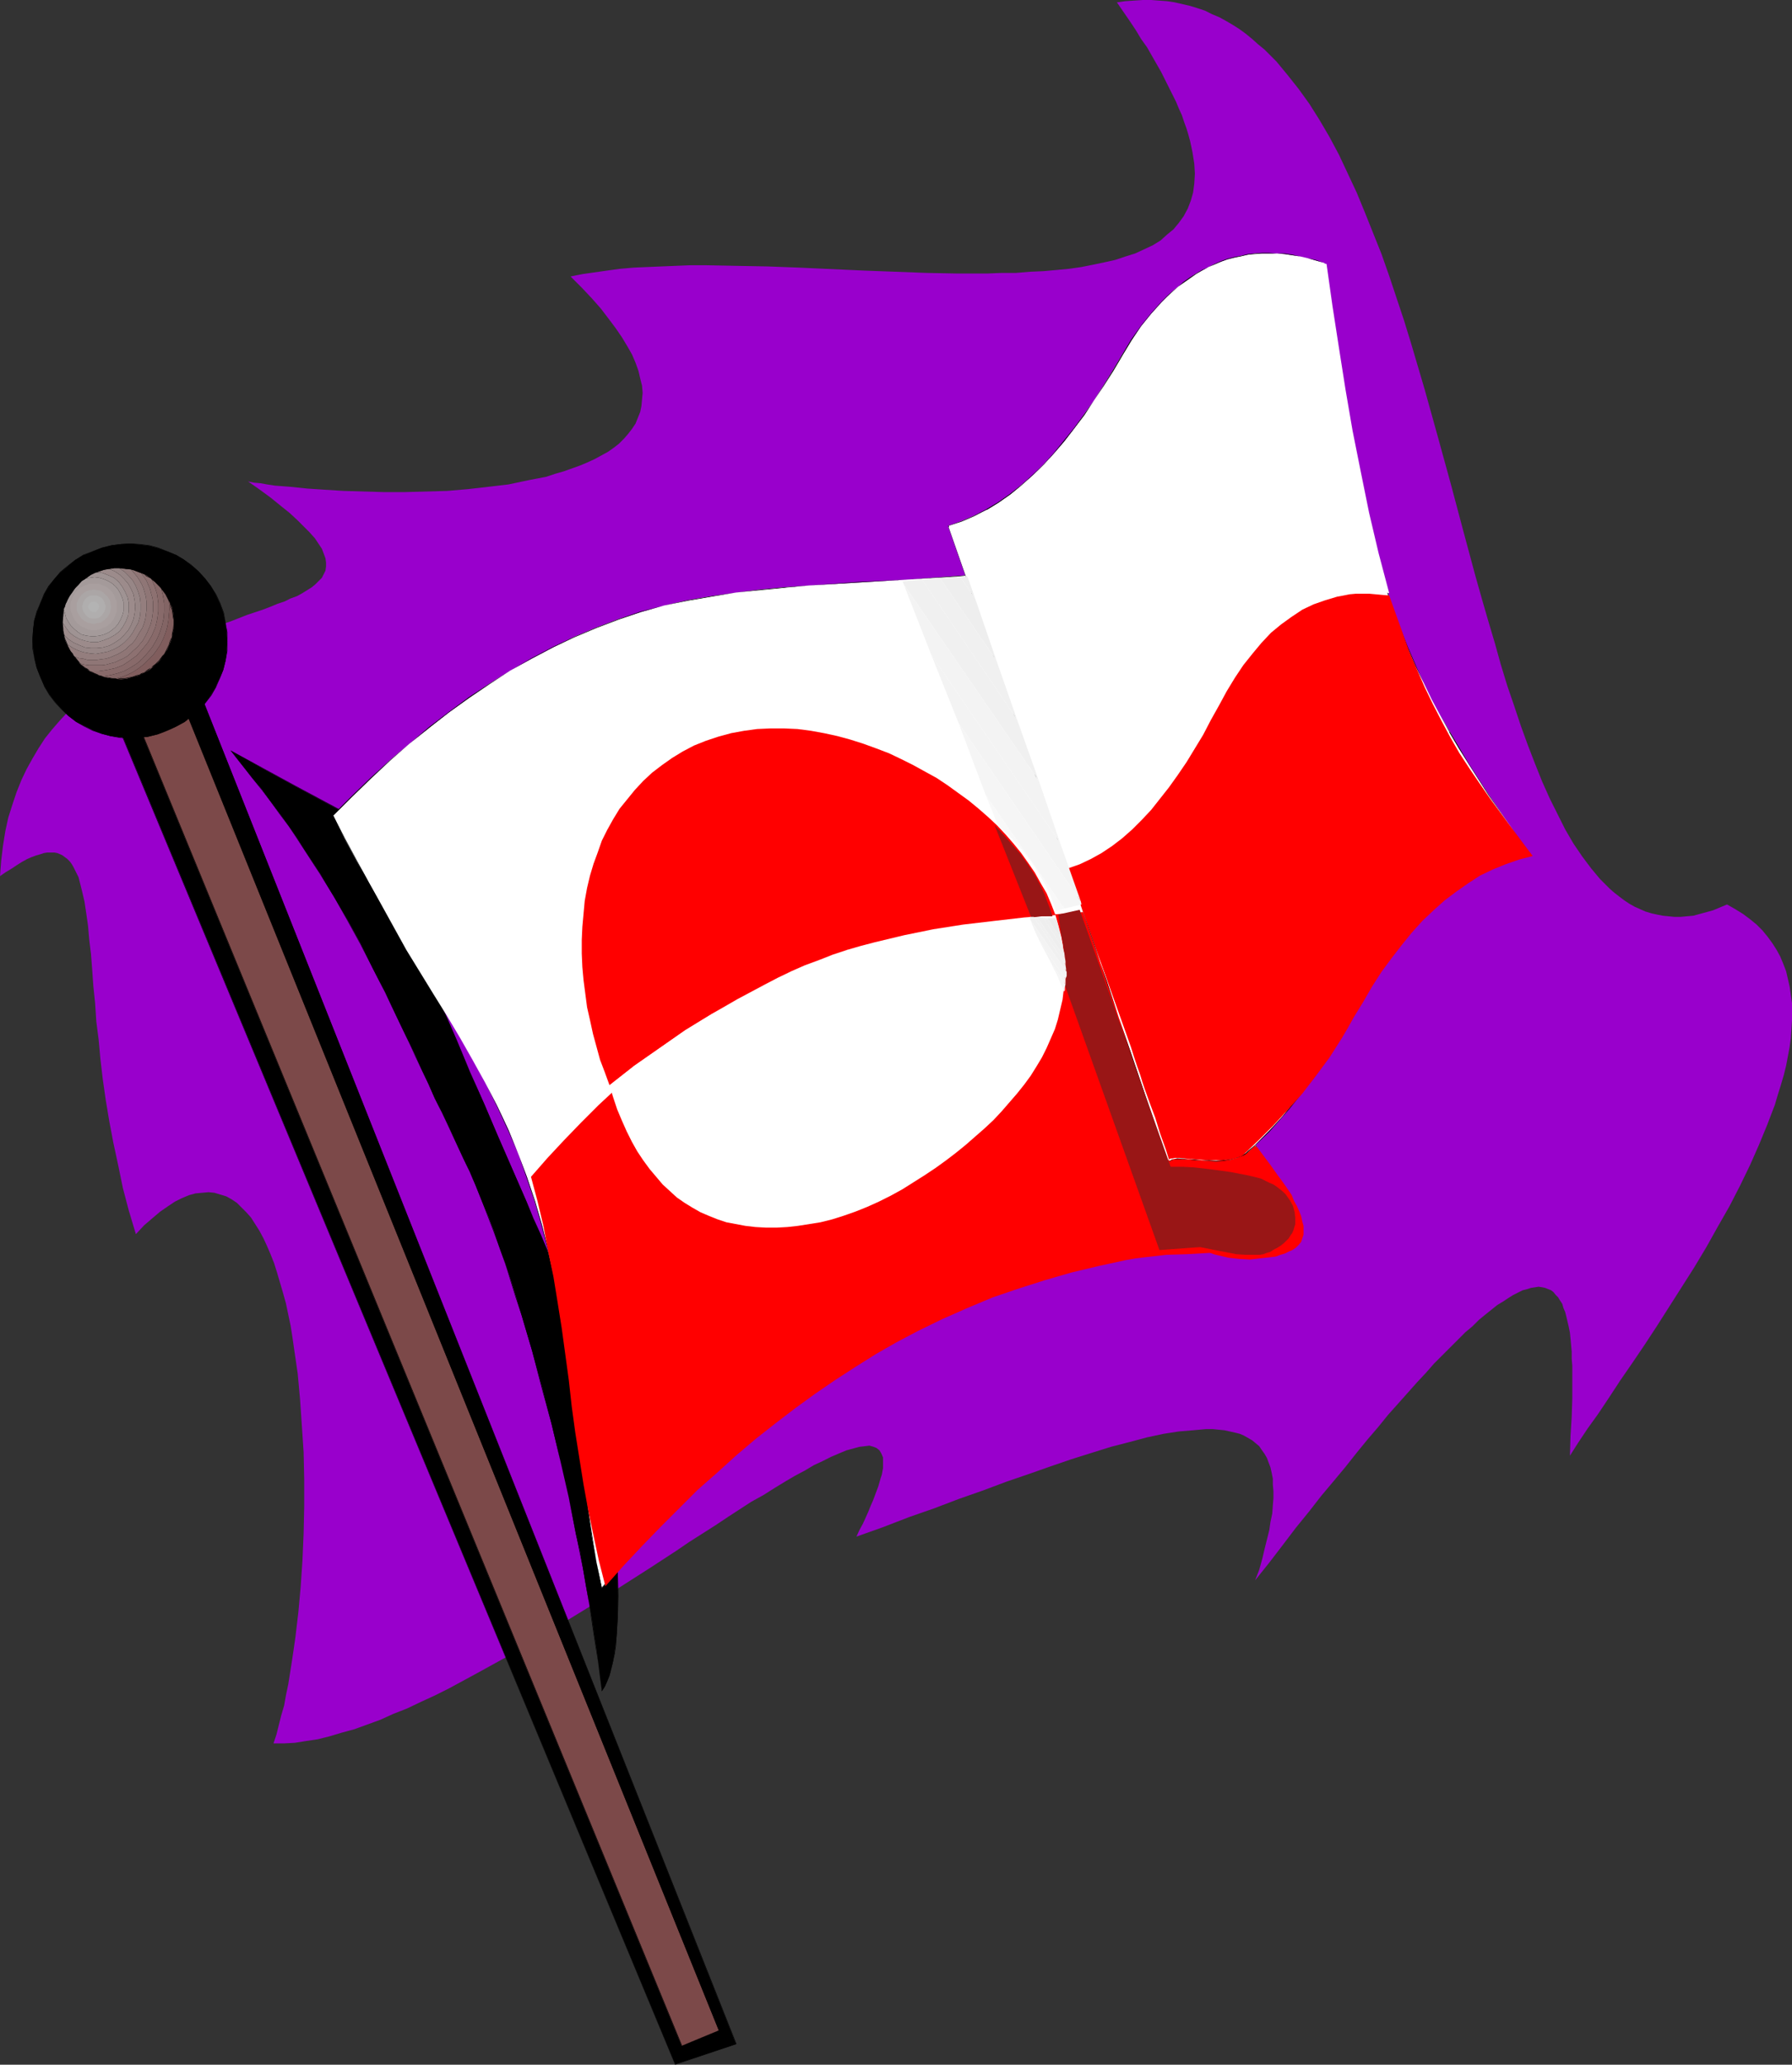<?xml version="1.0" encoding="UTF-8" standalone="no"?>
<svg
   version="1.0"
   width="129.724mm"
   height="149.423mm"
   id="svg62"
   sodipodi:docname="Greenland 3.wmf"
   xmlns:inkscape="http://www.inkscape.org/namespaces/inkscape"
   xmlns:sodipodi="http://sodipodi.sourceforge.net/DTD/sodipodi-0.dtd"
   xmlns="http://www.w3.org/2000/svg"
   xmlns:svg="http://www.w3.org/2000/svg">
  <rect width="100%" height="100%" fill="#333333" stroke="none"/>
  <sodipodi:namedview
     id="namedview62"
     pagecolor="#ffffff"
     bordercolor="#000000"
     borderopacity="0.25"
     inkscape:showpageshadow="2"
     inkscape:pageopacity="0.0"
     inkscape:pagecheckerboard="0"
     inkscape:deskcolor="#d1d1d1"
     inkscape:document-units="mm" />
  <defs
     id="defs1">
    <pattern
       id="WMFhbasepattern"
       patternUnits="userSpaceOnUse"
       width="6"
       height="6"
       x="0"
       y="0" />
  </defs>
  <path
     style="fill:#9900cc;fill-opacity:1;fill-rule:evenodd;stroke:none"
     d="m 0,239.635 0.323,-4.201 0.485,-4.04 0.646,-4.04 0.808,-3.717 1.131,-3.555 1.131,-3.393 1.293,-3.232 1.454,-3.07 1.616,-2.909 1.616,-2.747 1.778,-2.747 1.939,-2.424 2.101,-2.424 2.101,-2.262 2.101,-2.101 2.262,-2.101 2.424,-1.939 2.262,-1.777 2.424,-1.777 2.586,-1.454 2.586,-1.616 2.586,-1.454 5.01,-2.585 5.171,-2.424 5.171,-2.101 5.171,-1.939 4.848,-1.616 4.525,-1.777 4.363,-1.454 2.101,-0.808 1.939,-0.808 1.939,-0.646 1.616,-0.808 1.778,-0.646 1.454,-0.808 1.293,-0.808 1.293,-0.808 0.97,-0.808 0.97,-0.97 0.808,-0.808 0.485,-0.97 0.485,-0.97 0.162,-1.131 v -1.131 l -0.162,-1.131 -0.485,-1.293 -0.485,-1.293 -0.97,-1.454 -0.97,-1.454 -1.454,-1.616 -1.616,-1.616 -1.778,-1.777 -2.101,-1.939 -2.424,-1.939 -2.586,-2.101 -3.07,-2.262 -3.232,-2.262 1.616,0.323 1.778,0.162 1.778,0.323 2.101,0.323 2.101,0.162 2.101,0.162 4.686,0.485 4.848,0.323 5.171,0.323 5.494,0.162 5.494,0.162 h 5.656 l 5.818,-0.162 5.818,-0.162 5.656,-0.485 5.656,-0.646 5.494,-0.646 5.333,-1.131 5.01,-0.97 2.424,-0.808 2.262,-0.646 2.262,-0.808 2.262,-0.808 1.939,-0.808 2.101,-0.97 1.778,-0.97 1.778,-0.97 1.616,-1.131 1.454,-1.131 1.293,-1.293 1.131,-1.293 1.131,-1.454 0.97,-1.454 0.646,-1.616 0.646,-1.616 0.323,-1.616 0.162,-1.777 0.162,-1.777 -0.162,-1.939 -0.485,-1.939 -0.485,-2.101 -0.808,-2.262 -0.97,-2.262 -1.293,-2.262 -1.454,-2.424 -1.778,-2.585 -1.939,-2.585 -2.101,-2.747 -2.424,-2.747 -2.747,-2.909 -3.07,-3.07 3.232,-0.646 3.394,-0.485 3.394,-0.485 3.555,-0.485 3.717,-0.323 3.717,-0.162 3.878,-0.162 3.878,-0.162 4.04,-0.162 h 4.202 l 8.242,0.162 8.565,0.162 8.726,0.323 17.614,0.808 8.726,0.323 8.565,0.323 8.403,0.162 h 8.08 l 4.04,-0.162 h 3.878 l 3.878,-0.323 3.717,-0.162 3.555,-0.323 3.394,-0.323 3.394,-0.485 3.232,-0.646 3.07,-0.646 2.909,-0.646 2.909,-0.97 2.586,-0.808 2.424,-1.131 2.424,-1.131 2.101,-1.293 1.778,-1.616 1.778,-1.454 1.454,-1.777 1.293,-1.777 1.131,-2.101 0.808,-2.101 0.646,-2.262 0.323,-2.424 0.162,-2.747 -0.162,-2.747 -0.485,-3.07 -0.646,-3.07 -0.485,-1.777 -0.485,-1.616 -0.646,-1.777 -0.646,-1.939 -0.808,-1.777 -0.808,-1.939 -0.97,-1.939 -0.97,-1.939 -2.101,-4.201 -1.293,-2.262 -1.293,-2.262 -1.293,-2.262 -1.616,-2.262 -1.454,-2.424 -1.616,-2.424 -1.778,-2.585 -1.778,-2.585 2.262,-0.323 2.424,-0.162 L 312.696,0 h 2.262 l 2.101,0.162 2.262,0.162 2.101,0.323 2.101,0.485 2.101,0.485 2.101,0.646 1.939,0.646 1.939,0.97 1.939,0.808 1.778,0.97 1.939,1.131 1.778,1.131 1.778,1.293 1.778,1.454 1.616,1.454 1.778,1.454 3.232,3.232 3.07,3.717 3.07,3.878 2.909,4.04 2.747,4.363 2.747,4.686 2.586,4.848 2.424,5.171 2.424,5.171 2.262,5.494 2.262,5.656 2.262,5.656 2.101,5.979 4.04,12.119 1.939,6.302 3.717,12.604 3.555,12.765 3.555,12.927 3.394,12.765 3.394,12.604 1.778,6.302 1.778,6.14 1.778,5.979 1.616,5.817 1.778,5.817 1.939,5.656 1.778,5.332 1.939,5.332 1.939,5.009 1.939,4.848 2.101,4.686 2.101,4.201 2.101,4.201 2.262,3.878 2.424,3.555 2.424,3.232 2.424,2.909 1.293,1.293 1.293,1.293 1.293,1.131 1.454,1.131 1.293,0.97 1.454,0.97 1.454,0.808 1.454,0.646 1.454,0.646 1.616,0.485 1.454,0.323 1.616,0.323 1.616,0.162 1.616,0.162 h 1.616 l 1.778,-0.162 1.778,-0.162 1.778,-0.485 1.778,-0.485 1.778,-0.485 1.939,-0.808 1.939,-0.808 2.262,1.293 2.101,1.293 1.939,1.454 1.778,1.454 1.616,1.616 1.454,1.777 1.293,1.777 1.131,1.777 0.97,1.777 0.808,1.939 0.808,2.101 0.485,2.101 0.485,2.101 0.323,2.262 0.323,2.262 v 2.262 2.424 l -0.162,2.424 -0.162,2.424 -0.323,2.424 -0.485,2.585 -0.485,2.585 -0.646,2.585 -0.808,2.747 -0.808,2.585 -0.808,2.747 -2.101,5.494 -2.262,5.494 -2.424,5.494 -2.747,5.656 -2.909,5.656 -3.232,5.656 -3.07,5.494 -3.394,5.656 -3.394,5.332 -3.394,5.332 -3.394,5.332 -3.394,5.171 -3.394,5.009 -3.232,4.686 -3.07,4.686 -2.909,4.363 -2.909,4.04 -1.293,1.939 -1.293,1.939 -1.131,1.777 -1.131,1.777 0.162,-5.494 0.323,-5.171 0.162,-5.009 v -4.524 -2.262 -2.101 l -0.162,-1.939 v -1.939 l -0.162,-1.777 -0.162,-1.777 -0.162,-1.616 -0.323,-1.616 -0.646,-2.747 -0.323,-1.293 -0.485,-1.131 -0.323,-1.131 -0.646,-0.97 -0.485,-0.808 -0.646,-0.646 -0.646,-0.808 -0.646,-0.485 -0.808,-0.323 -0.808,-0.323 -0.808,-0.162 -0.97,-0.162 -0.97,0.162 -1.131,0.162 -0.97,0.323 -1.293,0.323 -1.293,0.646 -1.293,0.646 -1.293,0.808 -1.454,0.97 -1.616,0.97 -1.616,1.293 -1.616,1.293 -1.778,1.454 -1.778,1.777 -1.939,1.616 -1.939,1.939 -2.101,2.101 -2.262,2.262 -2.262,2.262 -2.262,2.585 -2.424,2.585 -2.586,2.909 -2.586,2.909 -2.747,3.07 -2.747,3.393 -2.909,3.393 -2.909,3.555 -3.07,3.878 -3.232,3.878 -3.394,4.04 -3.394,4.363 -3.555,4.363 -3.555,4.686 -3.717,4.848 -3.878,4.848 1.131,-2.909 0.808,-2.909 0.646,-2.747 0.646,-2.585 0.646,-2.585 0.323,-2.262 0.485,-2.262 0.162,-2.262 0.162,-1.939 v -1.939 l -0.162,-1.777 v -1.616 l -0.323,-1.616 -0.323,-1.454 -0.485,-1.293 -0.485,-1.293 -0.646,-1.131 -0.808,-1.131 -0.646,-0.97 -0.97,-0.808 -0.97,-0.808 -1.131,-0.646 -1.131,-0.646 -1.131,-0.485 -1.293,-0.323 -1.454,-0.323 -1.454,-0.323 -1.616,-0.162 -1.616,-0.162 h -1.778 l -1.778,0.162 -1.778,0.162 -1.939,0.162 -1.939,0.162 -2.101,0.323 -2.101,0.323 -2.262,0.485 -2.262,0.485 -4.848,1.293 -5.01,1.293 -5.171,1.616 -5.656,1.777 -5.656,1.939 -5.979,2.101 -6.141,2.101 -6.464,2.424 -6.464,2.262 -6.787,2.585 -6.949,2.424 -7.11,2.747 -7.272,2.585 0.808,-1.777 0.97,-1.777 0.808,-1.777 0.646,-1.454 0.646,-1.616 0.646,-1.454 0.485,-1.293 0.485,-1.293 0.485,-1.293 0.323,-1.131 0.323,-1.131 0.323,-0.97 0.323,-1.777 v -1.616 -1.293 l -0.485,-1.131 -0.485,-0.808 -0.808,-0.646 -0.808,-0.323 -1.131,-0.323 -1.293,0.162 -1.454,0.162 -1.778,0.485 -1.778,0.485 -1.939,0.808 -2.262,0.97 -2.262,1.131 -2.424,1.131 -2.424,1.454 -2.747,1.454 -2.747,1.616 -2.909,1.777 -3.07,1.939 -3.232,1.777 -3.232,2.101 -3.232,2.101 -3.394,2.262 -3.555,2.262 -1.778,1.131 -1.778,1.131 -3.555,2.424 -7.434,4.848 -7.595,4.848 -7.757,5.009 -7.918,4.848 -7.918,4.848 -7.918,4.686 -7.918,4.363 -3.878,2.101 -3.878,2.101 -3.878,1.939 -3.878,1.777 -3.717,1.777 -3.717,1.454 -3.555,1.616 -3.555,1.293 -3.555,1.293 -3.555,0.97 -3.232,0.97 -3.232,0.808 -3.232,0.485 -3.07,0.485 -2.909,0.162 h -2.909 l 0.808,-2.424 0.646,-2.585 0.646,-2.585 0.808,-2.747 0.485,-2.747 0.646,-3.07 0.485,-3.07 0.485,-3.07 0.485,-3.232 0.485,-3.393 0.808,-6.787 0.646,-7.11 0.485,-7.11 0.323,-7.433 0.162,-7.433 v -7.433 l -0.162,-7.433 -0.485,-7.271 -0.485,-7.11 -0.646,-7.11 -0.97,-6.625 -0.485,-3.393 -0.485,-3.07 -0.646,-3.07 -0.646,-3.07 -0.808,-2.909 -0.808,-2.747 -0.808,-2.747 -0.808,-2.585 -0.97,-2.424 -0.97,-2.262 -0.97,-2.101 -1.131,-2.101 -1.131,-1.777 -1.131,-1.777 -1.293,-1.454 -1.293,-1.293 -1.293,-1.293 -1.454,-0.97 -1.454,-0.808 -1.616,-0.485 -1.616,-0.485 -1.616,-0.162 -1.778,0.162 -1.778,0.162 -1.778,0.485 -1.939,0.808 -1.939,0.97 -1.939,1.293 -2.101,1.454 -2.101,1.777 -2.262,1.939 -2.262,2.424 -1.939,-6.464 -1.616,-6.14 -1.293,-6.302 -1.293,-5.979 -1.131,-5.979 -0.97,-5.817 -0.808,-5.656 -0.646,-5.494 -0.485,-5.332 -0.646,-5.009 -0.323,-5.009 -0.485,-4.686 -0.323,-4.524 -0.323,-4.201 -0.485,-4.04 -0.323,-3.717 -0.485,-3.393 -0.485,-3.232 -0.646,-2.747 -0.646,-2.585 -0.323,-1.293 -0.485,-0.97 -0.485,-0.97 -0.485,-0.97 -0.485,-0.808 -0.485,-0.646 -0.646,-0.646 -0.646,-0.485 -0.646,-0.485 -0.646,-0.323 -0.808,-0.323 -0.808,-0.162 h -1.939 l -0.97,0.162 -0.97,0.323 -1.131,0.323 -1.293,0.485 -1.131,0.485 -1.454,0.808 -1.293,0.808 -1.454,0.97 -1.616,0.97 z"
     id="path1" />
  <path
     style="fill:#000000;fill-opacity:1;fill-rule:evenodd;stroke:none"
     d="m 63.186,205.378 8.726,4.848 8.888,4.848 17.614,9.534 2.586,5.656 2.586,5.494 2.262,5.494 2.424,5.171 2.262,5.009 2.101,5.009 2.101,4.848 2.101,4.848 2.101,4.686 1.939,4.524 4.04,9.049 3.717,8.887 3.878,8.726 3.717,8.726 3.878,8.887 3.878,8.887 1.939,4.686 2.101,4.686 1.939,4.686 2.262,5.009 2.101,4.848 2.262,5.171 2.424,5.171 2.424,5.332 2.424,5.494 2.586,5.817 v 1.939 2.101 l 0.162,2.262 0.162,2.424 v 2.585 l 0.323,2.747 0.162,2.747 0.162,2.909 0.323,5.979 0.485,6.302 0.646,12.765 0.162,6.14 v 6.14 2.909 2.747 l -0.162,2.747 -0.162,2.585 -0.323,2.585 -0.323,2.262 -0.323,2.101 -0.485,2.101 -0.485,1.777 -0.646,1.616 -0.646,1.454 -0.808,1.131 -0.485,-3.555 -0.485,-3.878 -0.485,-4.04 -0.646,-4.04 -0.646,-4.363 -0.808,-4.363 -0.808,-4.524 -0.808,-4.686 -0.808,-4.686 -1.131,-4.686 -1.939,-10.018 -2.262,-9.857 -2.424,-10.18 -2.586,-10.018 -2.747,-10.018 -2.909,-9.857 -1.454,-4.848 -1.454,-4.686 -1.616,-4.686 -1.616,-4.524 -1.454,-4.363 -1.616,-4.201 -1.778,-4.201 -1.616,-4.04 -1.616,-3.717 -1.778,-3.717 -1.939,-4.201 -1.939,-4.201 -1.939,-4.04 -1.939,-3.878 -1.778,-4.04 -1.778,-3.717 -1.616,-3.717 -1.778,-3.555 -3.394,-7.11 -3.232,-6.787 -3.394,-6.625 -3.232,-6.625 -3.555,-6.464 -3.717,-6.302 -3.878,-6.464 -4.04,-6.302 -2.262,-3.393 -2.262,-3.232 -2.424,-3.393 -2.424,-3.232 -2.586,-3.555 -2.747,-3.393 -2.747,-3.393 z"
     id="path2" />
  <path
     style="fill:#000000;fill-opacity:1;fill-rule:evenodd;stroke:none"
     d="m 63.186,205.378 v 0.162 l 8.726,4.686 8.888,4.848 17.614,9.534 v 0 l 2.586,5.656 2.424,5.494 2.424,5.494 2.262,5.171 2.262,5.009 2.262,5.009 4.202,9.695 1.939,4.686 2.101,4.524 3.878,9.049 3.878,8.887 3.717,8.726 3.717,8.726 3.878,8.887 3.878,8.887 2.101,4.686 1.939,4.686 4.202,9.695 4.525,10.018 2.262,5.171 2.424,5.332 2.424,5.494 2.586,5.817 v 1.939 l 0.162,2.101 v 2.262 l 0.162,2.424 0.162,2.585 0.162,2.747 0.323,5.656 0.485,5.979 0.323,6.302 0.808,12.765 0.162,6.14 v 6.14 l -0.162,5.656 v 2.747 l -0.323,2.585 -0.162,2.585 -0.323,2.262 -0.485,2.101 -0.323,2.101 -0.646,1.777 -0.646,1.616 -0.646,1.454 v -0.162 l -0.808,1.293 h 0.162 l -0.485,-3.555 -0.485,-3.878 -0.485,-4.04 -0.646,-4.04 -0.646,-4.363 -0.808,-4.363 -0.646,-4.524 -0.808,-4.686 -0.97,-4.686 -3.07,-14.704 -2.262,-9.857 -2.262,-10.18 -2.747,-10.018 -2.586,-10.018 -2.909,-9.857 -1.616,-4.848 -1.454,-4.686 -1.616,-4.686 -1.454,-4.524 -1.616,-4.363 -1.616,-4.201 -1.616,-4.201 -1.616,-4.04 -1.778,-3.717 -1.616,-3.717 -5.979,-12.442 -1.778,-3.878 -1.778,-4.04 -1.778,-3.717 -1.778,-3.717 -1.778,-3.555 -3.232,-7.11 -3.394,-6.787 -3.232,-6.625 -3.394,-6.625 -3.555,-6.464 -3.555,-6.302 v -0.162 l -4.04,-6.302 -4.04,-6.464 -2.262,-3.232 -2.262,-3.232 -2.424,-3.393 -2.424,-3.393 -2.586,-3.393 -2.586,-3.393 -2.747,-3.555 -3.07,-3.555 -0.162,-0.162 3.07,3.878 2.747,3.555 2.747,3.393 2.586,3.393 2.424,3.393 2.424,3.232 2.262,3.393 2.101,3.232 4.202,6.464 3.878,6.302 v 0 l 3.555,6.302 3.555,6.464 3.394,6.625 3.394,6.625 3.232,6.787 3.394,7.11 1.616,3.555 1.778,3.717 1.778,3.717 1.778,4.04 1.939,3.878 5.818,12.442 1.778,3.717 1.616,3.717 1.616,4.04 1.616,4.201 1.616,4.201 1.616,4.363 1.616,4.524 1.454,4.686 1.454,4.686 1.616,4.848 2.909,9.857 2.586,10.018 2.747,10.018 2.424,10.18 2.262,9.857 2.909,14.704 0.97,4.686 0.808,4.686 0.808,4.524 0.646,4.363 0.646,4.363 0.646,4.04 0.646,4.04 0.485,3.878 0.485,3.717 0.808,-1.293 v 0 l 0.646,-1.454 0.646,-1.616 0.485,-1.777 0.485,-2.101 0.485,-2.101 0.323,-2.262 0.162,-2.585 0.162,-2.585 0.162,-2.747 0.162,-5.656 -0.162,-6.14 -0.162,-6.14 -0.646,-12.765 -0.485,-6.302 -0.323,-5.979 -0.323,-5.656 -0.162,-2.747 -0.162,-2.585 -0.162,-2.424 -0.162,-2.262 v -2.101 -1.939 l -2.586,-5.817 -2.424,-5.494 -2.424,-5.332 -2.262,-5.171 -4.525,-10.018 -4.202,-9.695 -2.101,-4.686 -1.939,-4.686 -3.878,-8.887 -3.878,-8.887 -3.717,-8.726 -3.878,-8.726 -3.717,-8.887 -3.878,-9.049 -2.101,-4.524 -1.939,-4.686 -4.363,-9.695 -2.101,-5.009 -2.262,-5.009 -2.262,-5.171 -2.424,-5.494 -2.424,-5.494 -2.586,-5.817 -17.776,-9.534 -8.888,-4.848 -8.888,-4.848 z"
     id="path3" />
  <path
     style="fill:#000000;fill-opacity:1;fill-rule:evenodd;stroke:none"
     d="m 29.088,190.674 22.462,-9.21 149.803,377.631 -16.645,5.494 z"
     id="path4" />
  <path
     style="fill:#000000;fill-opacity:1;fill-rule:evenodd;stroke:none"
     d="m 29.088,190.674 v 0 l 22.462,-9.21 h -0.162 L 201.353,559.094 v -0.162 l -16.645,5.656 v 0 L 29.088,190.674 h -0.162 L 184.709,564.749 201.515,559.094 51.55,181.463 l -22.624,9.21 z"
     id="path5" />
  <path
     style="fill:#7c4949;fill-opacity:1;fill-rule:evenodd;stroke:none"
     d="m 36.522,195.036 12.443,-5.009 147.702,365.35 -10.181,4.201 z"
     id="path6" />
  <path
     style="fill:#000000;fill-opacity:1;fill-rule:evenodd;stroke:none"
     d="m 36.683,195.036 h -0.162 l 12.443,-5.009 v 0 L 196.667,555.377 v 0 l -10.181,4.201 h 0.162 L 36.683,195.036 h -0.162 L 186.486,559.578 196.829,555.377 48.965,189.866 36.522,195.036 Z"
     id="path7" />
  <path
     style="fill:#000000;fill-opacity:1;fill-rule:evenodd;stroke:none"
     d="m 25.371,150.761 2.586,-0.97 2.586,-0.646 2.586,-0.323 2.586,-0.162 2.586,0.323 2.586,0.323 2.424,0.646 2.424,0.808 2.262,0.97 2.262,1.293 2.101,1.616 1.939,1.616 1.778,1.939 1.616,2.101 1.293,2.262 1.131,2.424 0.97,2.585 0.646,2.747 0.323,2.585 0.162,2.585 -0.162,2.585 -0.323,2.585 -0.646,2.585 -0.97,2.424 -1.131,2.262 -1.293,2.101 -1.454,2.101 -1.778,1.939 -1.939,1.777 -2.101,1.616 -2.262,1.293 -2.424,1.131 -2.586,0.97 -2.586,0.646 -2.586,0.323 H 35.39 l -2.586,-0.162 -2.586,-0.323 -2.424,-0.646 -2.424,-0.97 -2.262,-1.131 -2.262,-1.131 -2.101,-1.616 -1.778,-1.777 -1.778,-1.939 -1.616,-2.101 -1.454,-2.262 -1.131,-2.585 -0.97,-2.585 -0.646,-2.585 -0.323,-2.585 -0.162,-2.585 0.162,-2.585 0.323,-2.585 0.808,-2.424 0.808,-2.262 1.131,-2.424 1.293,-2.101 1.454,-2.101 1.778,-1.777 1.939,-1.777 1.939,-1.616 2.262,-1.293 z"
     id="path8" />
  <path
     style="fill:#000000;fill-opacity:1;fill-rule:evenodd;stroke:none"
     d="m 25.371,150.761 2.586,-0.808 2.586,-0.646 2.586,-0.323 2.586,-0.162 2.586,0.162 2.586,0.323 2.424,0.646 2.424,0.808 2.262,1.131 v 0 l 2.262,1.293 2.101,1.454 1.778,1.777 1.778,1.939 1.616,1.939 1.454,2.262 v 0 l 1.131,2.424 0.97,2.585 0.646,2.747 0.323,2.585 0.162,2.585 -0.162,2.585 -0.485,2.585 -0.646,2.585 -0.808,2.424 -1.131,2.262 V 187.765 l -1.293,2.262 -1.616,2.101 -1.616,1.939 -1.939,1.777 -2.101,1.454 -2.424,1.293 h 0.162 l -2.424,1.293 -2.586,0.808 -2.586,0.646 -2.586,0.323 -2.586,0.162 -2.586,-0.162 -2.586,-0.485 -2.424,-0.646 -2.424,-0.808 -2.262,-1.131 v 0 l -2.101,-1.293 -2.101,-1.616 -1.939,-1.616 -1.778,-1.939 -1.616,-2.101 -1.454,-2.424 v 0.162 l -1.131,-2.585 -0.808,-2.585 -0.808,-2.585 -0.323,-2.585 v -2.585 l 0.162,-2.585 0.323,-2.585 0.646,-2.424 0.808,-2.262 1.131,-2.424 v 0.162 l 1.293,-2.262 1.616,-1.939 1.616,-1.939 1.939,-1.777 2.101,-1.616 2.262,-1.293 h -0.162 l 2.586,-1.131 v 0 l -2.586,0.97 v 0 l -2.262,1.454 -2.101,1.616 -1.939,1.616 -1.616,1.939 -1.616,1.939 -1.293,2.262 v 0 l -0.97,2.424 -0.97,2.262 -0.646,2.424 -0.323,2.585 -0.162,2.585 v 2.585 l 0.485,2.585 0.646,2.585 0.97,2.585 1.131,2.585 v 0 l 1.293,2.262 1.616,2.101 1.778,1.939 1.939,1.777 2.101,1.616 2.262,1.293 v 0 l 2.262,1.131 2.424,0.808 2.424,0.646 2.586,0.485 2.586,0.162 2.586,-0.162 2.586,-0.323 2.586,-0.646 2.586,-0.97 2.424,-1.131 v 0 l 2.424,-1.293 1.939,-1.616 2.101,-1.777 1.616,-1.777 1.616,-2.101 1.293,-2.262 v 0 l 0.97,-2.262 0.97,-2.424 0.646,-2.585 0.485,-2.585 v -2.585 -2.585 l -0.485,-2.585 -0.485,-2.747 -0.97,-2.585 -1.131,-2.424 v 0 l -1.454,-2.262 -1.616,-2.101 -1.778,-1.939 -1.939,-1.777 -2.101,-1.454 -2.101,-1.293 h -0.162 l -2.262,-0.97 -2.424,-0.97 -2.424,-0.646 -2.586,-0.323 -2.586,-0.162 -2.586,0.162 -2.586,0.323 -2.586,0.646 z"
     id="path9" />
  <path
     style="fill:#805d5d;fill-opacity:1;fill-rule:evenodd;stroke:none"
     d="m 46.218,164.496 0.162,0.162 v 0 l 0.646,1.454 0.323,1.454 0.162,1.454 v 1.616 1.454 l -0.323,1.454 -0.323,1.454 -0.485,1.293 -0.646,1.454 -0.808,1.131 -0.808,1.293 -0.97,1.131 -1.131,0.97 -1.131,0.97 -1.293,0.646 -1.454,0.808 -1.778,0.485 -1.616,0.485 -1.616,0.162 -1.616,-0.162 1.778,-0.485 1.616,-0.646 1.616,-0.808 1.454,-0.97 1.454,-1.131 1.131,-1.131 1.293,-1.293 0.97,-1.293 0.97,-1.454 0.808,-1.616 0.646,-1.616 0.485,-1.616 0.323,-1.777 0.162,-1.777 0.162,-1.777 z"
     id="path10" />
  <path
     style="fill:#836565;fill-opacity:1;fill-rule:evenodd;stroke:none"
     d="m 46.218,164.496 -0.808,-1.939 -0.646,-0.808 -0.646,-0.808 0.485,2.101 0.323,2.101 v 2.101 l -0.162,1.939 -0.485,2.101 -0.646,1.939 -0.808,1.777 -1.131,1.939 -1.293,1.616 -1.454,1.616 -1.454,1.293 -1.778,1.131 -1.778,0.97 -1.939,0.646 -1.939,0.485 -2.101,0.323 1.778,0.485 1.778,0.162 1.778,-0.485 1.616,-0.646 1.616,-0.808 1.454,-0.97 1.454,-1.131 1.131,-1.131 1.293,-1.293 0.97,-1.293 0.97,-1.454 0.808,-1.616 0.646,-1.616 0.485,-1.616 0.323,-1.777 0.162,-1.777 0.162,-1.777 z"
     id="path11" />
  <path
     style="fill:#886a6a;fill-opacity:1;fill-rule:evenodd;stroke:none"
     d="m 44.117,160.941 -1.293,-1.454 -0.646,-0.646 -0.808,-0.646 0.97,2.262 0.646,2.101 0.323,2.424 v 2.262 l -0.323,2.262 -0.485,2.101 -0.97,2.262 -1.131,1.939 -1.454,1.777 -1.616,1.777 -1.778,1.293 -1.939,1.293 -2.101,0.808 -2.262,0.485 -2.262,0.323 h -2.424 l 1.616,0.808 1.778,0.646 2.101,-0.323 1.939,-0.485 1.939,-0.646 1.778,-0.97 1.778,-1.131 1.454,-1.293 1.454,-1.616 1.293,-1.616 1.131,-1.939 0.808,-1.777 0.646,-1.939 0.485,-2.101 0.162,-1.939 v -2.101 l -0.323,-2.101 z"
     id="path12" />
  <path
     style="fill:#8d7171;fill-opacity:1;fill-rule:evenodd;stroke:none"
     d="m 41.37,158.194 -1.293,-0.808 -1.454,-0.646 0.808,1.131 0.646,0.97 0.485,1.131 0.485,1.131 0.323,1.293 0.323,1.131 0.162,1.131 v 1.293 1.131 l -0.162,1.293 -0.162,1.131 -0.323,1.293 -0.485,1.131 -0.485,1.131 -0.485,0.97 -0.646,1.131 -0.808,0.97 -0.808,0.97 -0.97,0.808 -0.808,0.808 -0.97,0.808 -1.131,0.646 -1.131,0.485 -0.97,0.485 -1.293,0.323 -1.131,0.323 -1.131,0.162 H 26.664 25.533 24.402 l -1.293,-0.162 -1.293,-0.323 1.293,1.131 1.454,0.97 h 2.424 l 2.262,-0.323 2.262,-0.485 2.101,-0.808 1.939,-1.293 1.778,-1.293 1.616,-1.777 1.454,-1.777 1.131,-1.939 0.97,-2.262 0.485,-2.101 0.323,-2.262 v -2.262 l -0.323,-2.424 -0.646,-2.101 z"
     id="path13" />
  <path
     style="fill:#8f7676;fill-opacity:1;fill-rule:evenodd;stroke:none"
     d="m 38.622,156.74 -1.293,-0.485 -1.454,-0.485 0.808,0.97 0.808,0.97 0.646,0.97 0.646,1.131 0.485,1.131 0.323,1.131 0.323,1.131 0.162,1.293 v 1.131 1.293 l -0.162,1.293 -0.162,1.131 -0.323,1.131 -0.485,1.293 -0.646,0.97 -0.646,1.131 -0.646,1.131 -0.808,0.97 -0.97,0.808 -0.808,0.808 -0.97,0.646 -1.131,0.646 -1.131,0.485 -1.131,0.485 -1.131,0.323 -1.293,0.162 -1.131,0.162 h -1.293 -1.293 l -1.131,-0.323 -1.293,-0.162 -1.293,-0.485 0.808,0.97 0.485,0.485 0.323,0.485 1.293,0.323 1.293,0.162 h 1.131 1.131 1.293 l 1.131,-0.162 1.131,-0.323 1.293,-0.323 0.97,-0.485 1.131,-0.485 1.131,-0.646 0.97,-0.808 0.808,-0.808 0.97,-0.808 0.808,-0.97 0.808,-0.97 0.646,-1.131 0.485,-0.97 0.485,-1.131 0.485,-1.131 0.323,-1.293 0.162,-1.131 0.162,-1.293 v -1.131 -1.293 l -0.162,-1.131 -0.323,-1.131 -0.323,-1.293 -0.485,-1.131 -0.485,-1.131 -0.646,-0.97 z"
     id="path14" />
  <path
     style="fill:#947e7e;fill-opacity:1;fill-rule:evenodd;stroke:none"
     d="m 35.875,155.771 -1.616,-0.162 -1.616,-0.162 1.454,0.97 1.131,1.131 1.131,1.293 0.808,1.454 0.646,1.616 0.485,1.616 0.162,1.616 v 1.777 l -0.162,1.616 -0.485,1.777 -0.808,1.454 -0.808,1.454 -0.97,1.293 -1.293,1.293 -1.293,0.97 -1.454,0.808 -1.616,0.646 -1.616,0.323 -1.778,0.323 -1.616,-0.162 -1.778,-0.323 -1.454,-0.485 -1.616,-0.808 -1.454,-0.97 0.97,1.777 0.97,1.616 1.293,0.485 1.293,0.162 1.131,0.323 h 1.293 1.293 l 1.131,-0.162 1.293,-0.162 1.131,-0.323 1.131,-0.485 1.131,-0.485 1.131,-0.646 0.97,-0.646 0.808,-0.808 0.97,-0.808 0.808,-0.97 0.646,-1.131 0.646,-1.131 0.646,-0.97 0.485,-1.293 0.323,-1.131 0.162,-1.131 0.162,-1.293 v -1.293 -1.131 l -0.162,-1.293 -0.323,-1.131 -0.323,-1.131 -0.485,-1.131 -0.646,-1.131 -0.646,-0.97 -0.808,-0.97 z"
     id="path15" />
  <path
     style="fill:#978686;fill-opacity:1;fill-rule:evenodd;stroke:none"
     d="m 32.643,155.447 h -1.454 l -1.293,0.162 1.454,0.646 1.454,0.97 1.131,1.131 1.131,1.293 0.808,1.454 0.646,1.454 0.323,1.777 0.162,1.616 -0.162,1.777 -0.323,1.616 -0.646,1.616 -0.808,1.454 -1.131,1.293 -1.131,1.131 -1.454,0.97 -1.454,0.808 -1.778,0.485 -1.616,0.162 h -1.616 l -1.616,-0.162 -1.616,-0.646 -1.454,-0.646 -1.454,-0.97 -1.293,-1.293 0.323,1.454 0.485,1.131 1.454,0.97 1.616,0.808 1.454,0.485 1.778,0.323 1.616,0.162 1.778,-0.323 1.616,-0.323 1.616,-0.646 1.454,-0.808 1.293,-0.97 1.293,-1.293 0.97,-1.293 0.808,-1.454 0.808,-1.454 0.485,-1.777 0.162,-1.616 v -1.777 l -0.162,-1.616 -0.485,-1.616 -0.646,-1.616 -0.808,-1.454 -1.131,-1.293 -1.131,-1.131 z"
     id="path16" />
  <path
     style="fill:#9c8b8b;fill-opacity:1;fill-rule:evenodd;stroke:none"
     d="m 29.896,155.609 -1.778,0.323 -0.808,0.323 -0.97,0.323 h 0.97 l 0.808,0.162 1.616,0.646 1.454,0.646 1.293,1.131 0.97,1.293 0.808,1.454 0.646,1.454 0.323,1.616 v 1.777 l -0.162,1.616 -0.646,1.616 -0.808,1.454 -0.97,1.293 -1.293,0.97 -1.454,0.808 -1.616,0.646 -1.616,0.485 h -1.616 l -1.616,-0.323 -1.616,-0.485 -1.454,-0.808 -1.293,-0.97 -0.97,-1.293 -0.97,-1.454 0.162,1.777 v 0.646 l 0.162,0.808 1.293,1.293 1.454,0.97 1.454,0.646 1.616,0.646 1.616,0.162 h 1.616 l 1.616,-0.162 1.778,-0.485 1.454,-0.808 1.454,-0.97 1.131,-1.131 1.131,-1.293 0.808,-1.454 0.646,-1.616 0.323,-1.616 0.162,-1.777 -0.162,-1.616 -0.323,-1.777 -0.646,-1.454 -0.808,-1.454 -1.131,-1.293 -1.131,-1.131 -1.454,-0.97 z"
     id="path17" />
  <path
     style="fill:#9f9393;fill-opacity:1;fill-rule:evenodd;stroke:none"
     d="m 26.341,156.579 -1.454,0.646 -1.454,0.97 1.293,-0.162 1.131,-0.162 1.293,0.162 1.131,0.323 1.131,0.485 1.131,0.646 0.97,0.808 0.808,0.97 0.646,1.131 0.485,1.131 0.323,1.131 v 1.293 1.293 l -0.323,1.131 -0.485,1.131 -0.646,1.131 -0.808,0.97 -0.97,0.808 -0.97,0.646 -1.131,0.485 -1.131,0.323 -1.293,0.162 h -1.131 l -1.293,-0.162 -1.293,-0.323 -0.97,-0.646 -0.97,-0.808 -0.97,-0.97 -0.646,-0.97 -0.646,-1.131 -0.323,-1.293 -0.323,-1.131 -0.162,1.777 -0.162,1.939 0.97,1.454 0.97,1.293 1.293,0.97 1.454,0.808 1.616,0.485 1.616,0.323 h 1.616 l 1.616,-0.485 1.616,-0.646 1.454,-0.808 1.293,-0.97 0.97,-1.293 0.808,-1.454 0.646,-1.616 0.162,-1.616 v -1.777 l -0.323,-1.616 -0.646,-1.454 -0.808,-1.454 -0.97,-1.293 -1.293,-1.131 -1.454,-0.646 -1.616,-0.646 -0.808,-0.162 z"
     id="path18" />
  <path
     style="fill:#a49a9a;fill-opacity:1;fill-rule:evenodd;stroke:none"
     d="m 31.997,165.951 v -1.293 l -0.485,-1.131 -0.485,-1.131 -0.808,-0.97 -0.97,-0.808 -1.131,-0.485 -1.131,-0.485 h -1.293 -1.293 l -1.131,0.485 -1.131,0.485 -0.97,0.808 -0.808,0.97 -0.485,1.131 -0.485,1.131 -0.162,1.293 0.162,1.293 0.485,1.131 0.485,1.131 0.808,0.97 0.97,0.808 1.131,0.485 1.131,0.485 1.293,0.162 1.293,-0.162 1.131,-0.485 1.131,-0.485 0.97,-0.808 0.808,-0.97 0.485,-1.131 0.485,-1.131 z"
     id="path19" />
  <path
     style="fill:#a49a9a;fill-opacity:1;fill-rule:evenodd;stroke:none"
     d="m 23.432,158.194 -1.131,0.808 -0.808,0.97 -0.97,0.97 -0.646,0.97 -0.808,1.131 -0.646,1.131 -0.485,1.131 -0.485,1.293 0.323,1.131 0.323,1.293 0.646,1.131 0.646,0.97 0.97,0.97 0.97,0.808 0.97,0.646 1.293,0.323 1.293,0.162 h 1.131 l 1.293,-0.162 1.131,-0.323 1.131,-0.485 0.97,-0.646 0.97,-0.808 0.808,-0.97 0.646,-1.131 0.485,-1.131 0.323,-1.131 v -1.293 -1.293 l -0.323,-1.131 -0.485,-1.131 -0.646,-1.131 -0.808,-0.97 -0.97,-0.808 -1.131,-0.646 -1.131,-0.485 -1.131,-0.323 -1.293,-0.162 -1.131,0.162 z"
     id="path20" />
  <path
     style="fill:#a99f9f;fill-opacity:1;fill-rule:evenodd;stroke:none"
     d="m 31.997,165.951 v -1.293 l -0.485,-1.131 -0.485,-1.131 -0.808,-0.97 -0.97,-0.808 -1.131,-0.485 -1.131,-0.485 h -1.293 -1.293 l -1.131,0.485 -1.131,0.485 -0.97,0.808 -0.808,0.97 -0.485,1.131 -0.485,1.131 -0.162,1.293 0.162,1.293 0.485,1.131 0.485,1.131 0.808,0.97 0.97,0.808 1.131,0.485 1.131,0.485 1.293,0.162 1.293,-0.162 1.131,-0.485 1.131,-0.485 0.97,-0.808 0.808,-0.97 0.485,-1.131 0.485,-1.131 z"
     id="path21" />
  <path
     style="fill:#a99f9f;fill-opacity:1;fill-rule:evenodd;stroke:none"
     d="m 30.381,165.951 -0.162,-0.97 -0.162,-0.808 -0.485,-0.808 -0.646,-0.646 -0.646,-0.646 -0.808,-0.485 -0.97,-0.162 -0.808,-0.162 -0.97,0.162 -0.808,0.162 -0.808,0.485 -0.808,0.646 -0.485,0.646 -0.485,0.808 -0.323,0.808 v 0.97 0.97 l 0.323,0.808 0.485,0.808 0.485,0.646 0.808,0.646 0.808,0.485 0.808,0.162 0.97,0.162 0.808,-0.162 0.97,-0.162 0.808,-0.485 0.646,-0.646 0.646,-0.646 0.485,-0.808 0.162,-0.808 z"
     id="path22" />
  <path
     style="fill:#aba6a6;fill-opacity:1;fill-rule:evenodd;stroke:none"
     d="m 30.381,165.951 -0.162,-0.97 -0.162,-0.808 -0.485,-0.808 -0.646,-0.646 -0.646,-0.646 -0.808,-0.485 -0.97,-0.162 -0.808,-0.162 -0.97,0.162 -0.808,0.162 -0.808,0.485 -0.808,0.646 -0.485,0.646 -0.485,0.808 -0.323,0.808 v 0.97 0.97 l 0.323,0.808 0.485,0.808 0.485,0.646 0.808,0.646 0.808,0.485 0.808,0.162 0.97,0.162 0.808,-0.162 0.97,-0.162 0.808,-0.485 0.646,-0.646 0.646,-0.646 0.485,-0.808 0.162,-0.808 z"
     id="path23" />
  <path
     style="fill:#aba6a6;fill-opacity:1;fill-rule:evenodd;stroke:none"
     d="m 28.926,165.951 -0.162,-0.646 -0.162,-0.485 -0.323,-0.646 -0.323,-0.485 -0.485,-0.323 -0.485,-0.323 -0.646,-0.162 h -0.646 -0.646 l -0.646,0.162 -0.485,0.323 -0.485,0.323 -0.323,0.485 -0.323,0.646 -0.162,0.485 -0.162,0.646 0.162,0.646 0.162,0.646 0.323,0.485 0.323,0.485 0.485,0.485 0.485,0.323 0.646,0.162 h 0.646 0.646 l 0.646,-0.162 0.485,-0.323 0.485,-0.485 0.323,-0.485 0.323,-0.485 0.162,-0.646 z"
     id="path24" />
  <path
     style="fill:#b0aeae;fill-opacity:1;fill-rule:evenodd;stroke:none"
     d="m 28.926,165.951 -0.162,-0.646 -0.162,-0.485 -0.323,-0.646 -0.323,-0.485 -0.485,-0.323 -0.485,-0.323 -0.646,-0.162 h -0.646 -0.646 l -0.646,0.162 -0.485,0.323 -0.485,0.323 -0.323,0.485 -0.323,0.646 -0.162,0.485 -0.162,0.646 0.162,0.646 0.162,0.646 0.323,0.485 0.323,0.485 0.485,0.485 0.485,0.323 0.646,0.162 h 0.646 0.646 l 0.646,-0.162 0.485,-0.323 0.485,-0.485 0.323,-0.485 0.323,-0.485 0.162,-0.646 z"
     id="path25" />
  <path
     style="fill:#b0aeae;fill-opacity:1;fill-rule:evenodd;stroke:none"
     d="m 27.149,165.951 -0.162,-0.485 -0.323,-0.485 -0.485,-0.323 -0.485,-0.162 -0.485,0.162 -0.646,0.323 -0.323,0.485 -0.162,0.485 0.162,0.485 0.323,0.485 0.646,0.485 h 0.485 0.485 l 0.485,-0.485 0.323,-0.485 z"
     id="path26" />
  <path
     style="fill:#b3b3b3;fill-opacity:1;fill-rule:evenodd;stroke:none"
     d="m 27.149,165.951 -0.162,-0.485 -0.323,-0.485 -0.485,-0.323 -0.485,-0.162 -0.485,0.162 -0.646,0.323 -0.323,0.485 -0.162,0.485 0.162,0.485 0.323,0.485 0.646,0.485 h 0.485 0.485 l 0.485,-0.485 0.323,-0.485 z"
     id="path27" />
  <path
     style="fill:#000000;fill-opacity:1;fill-rule:evenodd;stroke:none"
     d="m 26.341,156.579 h 0.162 l 0.485,-0.323 0.808,-0.162 1.454,-0.485 h 0.808 l 0.646,-0.162 0.808,-0.162 h 1.454 l 0.808,0.162 0.646,0.162 h 0.808 l 0.646,0.162 0.808,0.162 0.646,0.323 0.808,0.323 0.485,0.162 0.808,0.323 0.485,0.485 0.646,0.323 0.646,0.323 0.485,0.485 0.646,0.485 0.485,0.485 1.131,1.131 0.323,0.485 0.485,0.646 0.485,0.646 0.323,0.646 0.808,1.454 v 0 l -0.646,-1.454 -0.323,-0.808 -0.485,-0.485 -0.485,-0.808 -0.485,-0.485 -0.97,-1.131 -0.485,-0.485 -0.646,-0.485 -0.485,-0.485 -0.808,-0.323 -0.646,-0.323 -0.485,-0.323 -0.808,-0.485 -0.485,-0.162 -0.808,-0.323 -0.646,-0.323 -0.808,-0.162 h -0.646 l -0.808,-0.162 -0.646,-0.162 h -0.808 -1.454 -0.808 l -0.646,0.162 -0.808,0.162 -1.454,0.323 -0.808,0.162 -0.646,0.485 z"
     id="path28" />
  <path
     style="fill:#000000;fill-opacity:1;fill-rule:evenodd;stroke:none"
     d="m 46.379,164.658 0.162,0.646 0.162,0.808 0.323,0.646 0.323,2.262 0.162,0.646 v 0.808 l -0.162,1.616 -0.162,0.646 -0.162,0.808 v 0.646 l -0.323,0.646 -0.323,0.808 -0.162,0.646 -0.323,0.646 -0.323,0.646 -0.646,1.293 -0.485,0.485 -0.485,0.646 -0.485,0.646 -0.97,0.97 -0.646,0.485 -0.485,0.485 -0.808,0.485 -0.485,0.323 -0.646,0.485 -0.808,0.323 -0.485,0.323 v 0 0.162 0 l 0.646,-0.323 0.646,-0.485 0.646,-0.323 0.646,-0.323 0.646,-0.646 0.646,-0.323 0.646,-0.485 0.97,-1.131 0.485,-0.485 0.485,-0.646 0.323,-0.646 0.485,-0.646 0.323,-0.646 0.323,-0.646 0.323,-0.646 0.162,-0.646 0.323,-0.808 0.162,-0.646 0.162,-0.646 0.162,-0.808 0.162,-0.646 v -1.616 -0.808 -0.646 l -0.323,-2.262 -0.323,-0.646 -0.162,-0.808 z"
     id="path29" />
  <path
     style="fill:#000000;fill-opacity:1;fill-rule:evenodd;stroke:none"
     d="m 38.138,184.533 -0.808,0.162 -0.808,0.323 -0.646,0.162 -0.808,0.162 -0.808,0.162 h -0.646 -0.808 l -0.646,0.162 -0.646,-0.162 h -0.808 l -0.808,-0.162 -1.454,-0.162 -0.646,-0.323 -0.646,-0.162 -0.646,-0.323 -0.808,-0.323 -1.131,-0.646 -0.646,-0.485 -0.646,-0.323 -1.131,-0.97 -0.97,-1.131 -0.485,-0.646 -0.485,-0.485 -0.323,-0.646 -0.646,-0.646 -0.323,-0.646 -0.323,-0.646 -0.162,-0.646 H 18.261 l 0.162,0.646 0.323,0.646 0.485,0.808 0.485,0.646 0.323,0.646 0.485,0.485 0.485,0.646 1.131,0.97 0.97,0.97 0.646,0.485 0.808,0.323 1.131,0.808 0.808,0.323 0.646,0.162 0.646,0.323 0.646,0.162 1.454,0.323 0.808,0.162 h 0.808 0.646 0.646 0.808 0.646 l 0.808,-0.162 0.808,-0.162 0.646,-0.162 0.808,-0.323 0.808,-0.162 z"
     id="path30" />
  <path
     style="fill:#000000;fill-opacity:1;fill-rule:evenodd;stroke:none"
     d="m 18.422,176.131 -0.323,-0.808 -0.323,-0.646 -0.162,-0.808 -0.162,-0.808 -0.162,-0.646 v -0.808 l -0.162,-0.646 v -1.454 l 0.162,-0.808 v -0.646 l 0.162,-1.454 0.323,-0.646 0.162,-0.808 0.323,-0.485 0.323,-0.808 0.323,-0.646 0.323,-0.646 0.323,-0.485 0.485,-0.646 0.485,-0.485 0.323,-0.646 1.131,-0.97 0.485,-0.485 0.646,-0.323 0.646,-0.485 0.646,-0.485 0.485,-0.323 0.808,-0.485 0.646,-0.162 v 0 l -0.646,0.162 -0.808,0.323 -0.646,0.323 -0.646,0.485 -0.646,0.485 -0.646,0.323 -0.485,0.485 -0.97,1.131 -0.485,0.485 -0.485,0.646 -0.485,0.485 -0.323,0.646 -0.323,0.646 -0.323,0.646 -0.323,0.808 -0.323,0.485 -0.162,0.808 -0.162,0.646 -0.323,1.454 v 0.646 l -0.162,0.808 v 1.454 l 0.162,0.646 v 0.808 l 0.162,0.646 0.162,0.808 0.162,0.808 0.323,0.646 0.323,0.808 z"
     id="path31" />
  <path
     style="fill:#ffffff;fill-opacity:1;fill-rule:evenodd;stroke:none"
     d="m 91.142,222.991 5.01,-5.009 5.333,-5.171 5.171,-4.848 5.333,-4.524 5.333,-4.363 5.494,-4.201 5.494,-4.04 5.656,-3.878 5.656,-3.555 5.818,-3.232 5.818,-3.07 5.818,-2.909 6.141,-2.585 5.979,-2.262 6.141,-1.939 6.302,-1.777 6.464,-1.454 6.626,-1.131 6.626,-0.97 6.626,-0.808 6.626,-0.646 6.787,-0.485 13.413,-0.808 13.574,-0.808 13.413,-0.97 6.626,-0.485 6.626,-0.646 6.626,-0.808 6.464,-1.131 8.08,23.269 8.242,23.269 16.16,46.214 15.998,46.053 8.08,22.945 8.08,23.269 -6.787,0.162 -6.787,0.485 -6.787,0.485 -6.626,0.808 -6.626,0.808 -6.626,0.97 -6.464,1.293 -6.464,1.293 -6.302,1.616 -6.464,1.616 -6.141,1.939 -6.302,2.101 -5.979,2.262 -6.141,2.585 -5.818,2.747 -5.979,2.909 -5.818,3.232 -5.818,3.232 -5.656,3.555 -5.656,3.717 -5.494,3.878 -5.494,4.04 -5.494,4.201 -5.494,4.363 -5.171,4.524 -5.333,4.686 -5.171,4.848 -5.171,5.009 -5.171,5.171 -5.01,5.332 -5.01,5.332 -4.848,5.656 -1.454,-6.948 -1.293,-7.11 -0.97,-7.11 -0.97,-7.11 -1.939,-14.381 -1.939,-14.22 -0.97,-7.11 -1.131,-7.11 -1.131,-7.11 -1.293,-6.948 -1.616,-6.948 -1.616,-6.948 -2.101,-6.787 -2.101,-6.625 -2.424,-6.464 -2.586,-6.302 -2.909,-6.302 -3.07,-6.302 -3.232,-6.14 -3.394,-5.979 -3.555,-6.14 -3.717,-5.979 -7.272,-12.281 -7.272,-12.119 -3.555,-6.14 -3.555,-6.14 -3.394,-6.302 z"
     id="path32" />
  <path
     style="fill:#000000;fill-opacity:1;fill-rule:evenodd;stroke:none"
     d="m 91.142,222.991 v 0.162 l 5.171,-5.171 5.171,-5.009 5.171,-4.848 5.333,-4.686 5.494,-4.363 5.333,-4.201 5.656,-4.04 5.494,-3.717 5.656,-3.717 v 0 l 5.818,-3.232 5.818,-3.07 5.818,-2.747 6.141,-2.585 5.979,-2.262 6.141,-2.101 6.302,-1.777 6.464,-1.293 6.626,-1.131 6.626,-1.131 6.626,-0.646 6.626,-0.646 6.787,-0.646 13.413,-0.808 13.574,-0.808 13.413,-0.808 6.626,-0.646 6.626,-0.646 6.626,-0.808 6.464,-1.131 v 0 l 8.08,23.269 24.402,69.483 15.998,46.053 7.918,22.945 8.08,23.269 0.162,-0.162 -6.787,0.323 -6.787,0.323 -6.787,0.646 -6.626,0.646 -6.626,0.97 -6.626,0.97 -6.464,1.131 -6.464,1.454 -6.302,1.454 -6.464,1.777 -6.141,1.939 -6.302,2.101 -5.979,2.262 -6.141,2.585 -5.818,2.585 -5.979,3.07 -5.818,3.07 -5.818,3.393 v 0 l -5.656,3.393 -5.656,3.717 -5.656,3.878 -5.494,4.04 -5.494,4.201 -5.333,4.363 -5.333,4.524 -5.171,4.686 -5.171,4.848 -5.171,5.009 -5.171,5.171 -5.01,5.332 -5.01,5.494 -5.01,5.656 h 0.162 l -1.454,-6.948 -1.131,-7.11 -1.131,-7.11 -0.97,-7.11 -1.939,-14.381 -1.778,-14.22 -0.97,-7.11 -1.131,-7.11 -1.131,-7.11 -1.454,-6.948 -1.454,-6.948 -1.778,-6.948 -1.939,-6.787 -2.262,-6.625 -2.424,-6.464 -2.586,-6.302 -2.909,-6.302 -3.07,-6.302 -3.232,-6.14 -3.394,-5.979 v -0.162 l -3.555,-6.14 -10.827,-18.098 -7.434,-12.119 -3.555,-6.14 v 0 l -3.394,-6.14 -3.394,-6.302 -3.232,-6.302 h -0.162 l 3.232,6.302 3.394,6.302 3.394,6.14 v 0.162 l 3.555,6.14 7.434,12.119 10.827,18.098 3.555,6.14 v 0 l 3.394,5.979 3.232,6.14 3.07,6.302 2.909,6.302 2.747,6.302 2.262,6.464 2.262,6.625 1.939,6.787 1.778,6.948 1.616,6.948 1.293,6.948 1.131,7.11 1.131,7.11 0.97,7.11 1.778,14.22 1.939,14.381 0.97,7.11 1.131,7.11 1.293,7.11 1.293,7.11 5.171,-5.656 5.01,-5.494 5.01,-5.332 5.171,-5.171 5.01,-5.009 5.333,-4.848 5.171,-4.686 5.333,-4.524 5.333,-4.363 5.494,-4.201 5.494,-4.04 5.656,-3.878 5.656,-3.717 5.656,-3.393 h -0.162 l 5.818,-3.393 5.818,-3.232 5.979,-2.909 5.818,-2.747 6.141,-2.424 5.979,-2.424 6.302,-1.939 6.141,-1.939 6.464,-1.777 6.302,-1.616 6.464,-1.293 6.464,-1.131 6.626,-1.131 6.626,-0.808 6.626,-0.808 6.787,-0.485 6.787,-0.485 6.787,-0.162 -8.08,-23.269 -8.08,-22.945 -15.998,-46.053 -24.24,-69.483 -8.08,-23.269 -6.626,0.97 -6.626,0.808 -6.626,0.808 -6.626,0.485 -13.413,0.97 -13.574,0.646 -13.413,0.97 -6.787,0.485 -6.626,0.646 -6.626,0.808 -6.626,0.97 -6.626,1.131 -6.464,1.454 -6.302,1.616 -6.141,2.101 -5.979,2.262 -6.141,2.585 -5.818,2.747 -5.818,3.07 -5.818,3.393 v 0 l -5.656,3.555 -5.656,3.717 -5.494,4.04 -5.494,4.201 -5.333,4.524 -5.333,4.524 -5.333,4.848 -5.171,5.009 -5.171,5.171 z"
     id="path33" />
  <path
     style="fill:#ffffff;fill-opacity:1;fill-rule:evenodd;stroke:none"
     d="m 92.112,222.668 5.01,-5.171 5.171,-4.848 5.171,-4.848 5.171,-4.524 5.333,-4.524 5.494,-4.201 5.494,-3.878 5.656,-3.717 5.656,-3.555 5.656,-3.232 5.818,-3.07 5.979,-2.747 5.979,-2.585 6.141,-2.262 6.141,-2.101 6.302,-1.616 6.464,-1.454 6.464,-1.131 6.626,-0.808 6.626,-0.808 6.626,-0.808 6.787,-0.485 13.413,-0.808 13.413,-0.808 13.413,-0.808 6.626,-0.485 6.626,-0.808 6.464,-0.808 6.464,-0.97 8.08,23.269 8.08,22.945 4.04,11.634 4.04,11.473 4.04,11.473 4.04,11.473 -12.282,0.808 -12.282,0.808 -12.282,0.97 -6.141,0.485 -6.141,0.808 -5.979,0.646 -6.141,0.808 -5.818,1.131 -5.979,1.131 -5.818,1.293 -5.818,1.616 -5.656,1.616 -5.656,1.939 -5.494,2.262 -5.494,2.262 -5.333,2.747 -5.333,2.747 -5.171,3.07 -5.171,3.393 -5.01,3.393 -5.01,3.717 -4.848,3.878 -5.01,4.04 -4.686,4.363 -4.848,4.363 -4.686,4.686 -4.686,4.848 -4.525,4.848 -4.686,5.171 -2.747,-6.302 -2.909,-6.14 -3.07,-6.302 -3.232,-6.14 -3.394,-6.14 -3.394,-5.979 -3.555,-5.979 -3.717,-5.979 -7.434,-12.119 -3.394,-6.14 -3.394,-6.14 -3.394,-6.14 -3.232,-6.302 -2.909,-6.14 z"
     id="path34" />
  <path
     style="fill:#ff0000;fill-opacity:1;fill-rule:evenodd;stroke:none"
     d="m 165.64,433.863 5.01,-5.656 5.01,-5.332 5.01,-5.171 5.171,-5.171 5.01,-5.009 5.333,-4.686 5.171,-4.686 5.333,-4.524 5.333,-4.201 5.494,-4.201 5.333,-3.878 5.656,-3.878 5.494,-3.555 5.656,-3.555 5.656,-3.232 5.818,-3.07 6.626,-3.232 6.949,-3.07 6.949,-2.909 7.11,-2.424 7.11,-2.262 7.272,-2.101 7.434,-1.777 7.434,-1.616 2.747,-0.485 2.747,-0.323 5.656,-0.646 5.494,-0.162 5.656,-0.323 5.818,-0.323 5.494,-0.485 5.656,-0.646 2.747,-0.485 2.909,-0.646 -16.16,-45.891 -7.918,-23.107 -8.08,-23.107 -12.282,0.646 -12.282,0.808 -12.282,0.97 -6.141,0.485 -5.979,0.646 -6.141,0.808 -5.979,0.97 -5.818,0.97 -5.979,1.131 -5.818,1.454 -5.818,1.454 -5.656,1.777 -5.494,1.939 -5.494,2.262 -5.494,2.262 -5.333,2.585 -5.333,2.909 -5.171,3.07 -5.171,3.232 -5.01,3.555 -5.01,3.717 -5.01,3.878 -4.848,4.04 -4.848,4.363 -4.686,4.363 -4.686,4.686 -4.686,4.848 -4.525,4.848 -4.525,5.171 1.778,6.625 1.616,6.787 1.293,6.948 1.454,6.948 1.131,6.948 1.131,7.11 0.97,7.11 0.97,7.11 0.808,7.271 0.97,7.11 1.131,7.11 1.131,7.11 1.293,7.11 1.454,6.948 1.454,6.787 z"
     id="path35" />
  <path
     style="fill:#ff0000;fill-opacity:1;fill-rule:evenodd;stroke:none"
     d="m 196.505,201.5 3.555,-0.97 3.555,-0.646 3.555,-0.485 3.717,-0.162 h 3.555 l 3.717,0.162 3.717,0.485 3.555,0.646 3.717,0.808 3.555,0.97 3.555,1.131 3.555,1.293 3.394,1.293 3.394,1.616 3.232,1.616 3.232,1.777 3.232,1.777 2.909,1.939 2.909,2.101 2.909,2.101 2.747,2.262 2.586,2.262 2.424,2.262 2.424,2.585 2.101,2.424 2.101,2.585 1.939,2.747 1.778,2.585 1.616,2.909 1.616,2.747 1.293,3.07 1.131,2.909 -8.565,0.646 -8.403,0.97 -8.242,0.97 -8.242,1.293 -7.918,1.616 -4.04,0.97 -4.04,0.97 -3.717,0.97 -3.878,1.131 -3.878,1.293 -3.717,1.454 -3.878,1.454 -3.717,1.616 -3.717,1.777 -3.717,1.939 -7.272,3.878 -7.272,4.201 -7.11,4.363 -6.949,4.848 -6.949,4.848 -6.787,5.332 -1.293,-3.555 -1.293,-3.393 -0.97,-3.555 -0.97,-3.555 -0.808,-3.717 -0.808,-3.555 -0.485,-3.717 -0.485,-3.717 -0.323,-3.555 -0.162,-3.717 v -3.717 l 0.162,-3.555 0.323,-3.555 0.323,-3.555 0.646,-3.555 0.808,-3.393 0.97,-3.232 1.131,-3.07 1.131,-3.232 1.454,-2.909 1.616,-2.909 1.778,-2.909 2.101,-2.585 2.101,-2.585 2.262,-2.424 2.424,-2.262 2.747,-2.101 2.747,-1.939 2.909,-1.777 3.07,-1.616 3.232,-1.293 z"
     id="path36" />
  <path
     style="fill:#ffffff;fill-opacity:1;fill-rule:evenodd;stroke:none"
     d="m 240.461,328.67 3.232,-1.616 3.232,-1.777 3.07,-1.939 3.07,-1.939 2.909,-1.939 2.909,-2.101 2.747,-2.101 2.586,-2.101 2.586,-2.262 2.586,-2.262 2.424,-2.262 2.262,-2.424 2.101,-2.424 2.101,-2.424 1.939,-2.424 1.778,-2.424 1.616,-2.585 1.454,-2.424 1.293,-2.585 1.131,-2.585 1.131,-2.585 0.808,-2.585 0.646,-2.747 0.646,-2.747 0.323,-2.747 0.162,-2.909 0.162,-2.747 -0.162,-2.909 -0.323,-2.909 -0.485,-2.909 -0.808,-3.07 -0.808,-2.909 -8.565,0.646 -8.403,0.97 -8.242,0.97 -8.242,1.293 -7.918,1.616 -4.04,0.97 -4.04,0.97 -3.717,0.97 -3.878,1.131 -3.878,1.293 -3.717,1.454 -3.878,1.454 -3.717,1.616 -3.717,1.777 -3.717,1.939 -7.272,3.878 -7.272,4.201 -7.11,4.363 -6.949,4.848 -6.949,4.848 -6.787,5.332 0.97,3.232 1.131,3.393 1.293,3.07 1.293,2.909 1.454,2.909 1.454,2.585 1.616,2.424 1.778,2.424 1.778,2.101 1.778,2.101 1.939,1.777 1.939,1.777 2.101,1.454 2.101,1.293 2.262,1.293 2.262,0.97 2.424,0.97 2.424,0.808 2.586,0.485 2.586,0.485 2.747,0.323 2.909,0.162 h 2.909 l 2.909,-0.162 2.909,-0.323 3.07,-0.485 3.07,-0.485 3.232,-0.808 3.07,-0.97 3.232,-1.131 3.232,-1.293 z"
     id="path37" />
  <path
     style="fill:#ffffff;fill-opacity:1;fill-rule:evenodd;stroke:none"
     d="m 259.529,143.813 3.555,-1.293 3.394,-1.454 3.394,-1.616 3.232,-1.939 3.232,-2.262 3.07,-2.585 3.07,-2.585 2.909,-2.909 2.909,-3.07 2.909,-3.393 2.747,-3.555 2.586,-3.717 2.747,-3.878 2.586,-4.04 2.586,-4.201 2.586,-4.363 2.586,-4.04 2.586,-3.717 2.747,-3.393 2.909,-3.232 1.454,-1.454 1.454,-1.454 1.616,-1.293 1.616,-1.293 1.616,-1.131 1.616,-1.131 1.616,-0.808 1.778,-0.97 1.616,-0.808 1.778,-0.646 1.778,-0.646 1.939,-0.485 1.778,-0.485 1.939,-0.323 1.939,-0.323 h 1.939 1.939 2.101 l 2.101,0.162 2.101,0.323 2.101,0.323 2.101,0.485 2.262,0.646 2.262,0.646 3.555,22.945 1.778,11.473 1.778,11.311 2.101,11.311 1.131,5.656 1.293,5.494 1.293,5.656 1.293,5.494 1.454,5.494 1.778,5.494 1.616,5.009 1.778,5.009 1.939,4.848 2.101,4.848 2.262,4.686 2.262,4.686 2.424,4.524 2.586,4.363 2.586,4.524 2.586,4.363 5.494,8.403 5.656,8.241 5.656,8.079 -3.717,0.97 -3.555,1.293 -3.394,1.454 -3.394,1.777 -3.394,1.939 -3.232,2.262 -3.232,2.585 -3.07,2.585 -2.909,2.909 -2.909,3.232 -2.909,3.393 -2.747,3.555 -2.586,3.878 -2.586,3.878 -2.586,4.201 -2.424,4.201 -1.454,2.585 -1.454,2.585 -3.232,5.171 -3.394,5.009 -3.717,5.009 -3.878,4.686 -1.939,2.262 -1.939,2.262 -1.939,1.939 -1.939,1.939 -1.778,1.939 -1.778,1.616 -0.646,0.485 -0.808,0.485 -1.778,0.808 -1.778,0.485 -1.939,0.162 -1.939,0.162 h -1.939 l -2.101,-0.162 -1.778,-0.162 -1.778,-0.162 h -1.616 l -1.454,-0.162 -0.97,0.162 -0.485,0.162 -0.323,0.162 -0.323,0.323 -0.162,0.162 v 0.485 0.323 l 0.162,0.485 0.323,0.646 -1.939,-5.656 -1.939,-5.494 -1.939,-5.332 -1.616,-5.171 -3.394,-10.018 -3.394,-9.857 -3.232,-9.857 -1.778,-5.009 -1.778,-5.171 -1.778,-5.171 -1.778,-5.332 -1.939,-5.494 -1.939,-5.817 -16.16,-46.214 z"
     id="path38" />
  <path
     style="fill:#000000;fill-opacity:1;fill-rule:evenodd;stroke:none"
     d="m 259.529,143.813 v 0 l 3.555,-1.131 3.394,-1.454 3.394,-1.777 h 0.162 l 3.232,-1.939 3.232,-2.262 2.909,-2.424 3.07,-2.747 3.07,-2.909 2.747,-3.07 2.909,-3.393 2.747,-3.555 2.747,-3.555 2.586,-4.04 2.747,-4.04 2.586,-4.04 2.586,-4.363 2.424,-4.04 2.586,-3.878 2.747,-3.393 2.909,-3.232 1.454,-1.454 1.616,-1.454 1.454,-1.293 1.616,-1.131 1.616,-1.131 1.616,-1.131 v 0 l 1.616,-0.97 1.778,-0.97 1.616,-0.646 1.778,-0.808 1.778,-0.646 1.939,-0.485 1.778,-0.323 1.939,-0.485 1.939,-0.162 1.939,-0.162 h 1.939 2.101 l 2.101,0.162 2.101,0.323 2.101,0.323 2.101,0.485 2.262,0.646 2.262,0.646 v 0 l 3.555,22.945 1.616,11.473 1.939,11.311 1.939,11.311 1.293,5.656 1.131,5.494 1.293,5.656 1.454,5.494 1.454,5.494 1.616,5.494 1.616,5.009 1.939,5.009 1.939,4.848 2.101,4.848 2.262,4.686 2.262,4.686 2.424,4.524 2.424,4.363 v 0.162 l 2.586,4.363 2.747,4.363 5.333,8.403 5.818,8.241 5.656,8.241 v -0.162 l -3.717,0.97 -3.555,1.131 -3.394,1.616 -3.394,1.777 h -0.162 l -3.232,1.939 -3.232,2.262 -3.232,2.424 -3.07,2.747 -3.07,2.909 -2.747,3.232 -2.909,3.393 -2.747,3.555 -2.747,3.717 -2.586,3.878 -2.424,4.201 v 0.162 l -2.424,4.201 -1.454,2.585 -1.454,2.585 v 0 l -3.232,5.009 -3.555,5.171 -3.717,5.009 -3.878,4.686 -1.778,2.262 -3.878,4.201 -3.717,3.717 -1.939,1.616 -0.646,0.646 -0.808,0.485 h 0.162 l -1.778,0.646 -1.778,0.485 -1.939,0.323 -1.939,0.162 -1.939,-0.162 h -2.101 l -1.778,-0.162 -1.778,-0.162 -1.616,-0.162 h -1.454 l -0.97,0.162 -0.485,0.162 -0.323,0.162 -0.323,0.162 -0.323,0.808 0.162,0.323 0.162,0.485 0.162,0.646 h 0.162 l -1.939,-5.656 -1.939,-5.494 -1.778,-5.332 -1.778,-5.171 -3.394,-10.018 -3.394,-9.857 -3.232,-9.857 -1.778,-5.009 -1.616,-5.171 -1.778,-5.171 -1.939,-5.332 -1.778,-5.494 -2.101,-5.817 -32.32,-92.59 h -0.162 l 32.32,92.59 2.101,5.817 1.939,5.494 1.778,5.332 1.778,5.171 1.778,5.171 1.616,5.009 3.394,9.857 3.232,9.857 3.394,10.018 1.778,5.171 1.778,5.332 1.939,5.494 1.939,5.656 h 0.162 l -0.162,-0.646 -0.323,-0.485 v -0.323 l 0.162,-0.485 0.162,-0.162 v 0 l 0.162,-0.323 v 0 h 0.323 l 0.485,-0.323 h 0.97 1.454 1.616 l 1.778,0.323 h 1.778 l 2.101,0.162 1.939,0.162 1.939,-0.162 1.939,-0.323 1.778,-0.485 1.778,-0.646 v 0 l 0.808,-0.485 0.646,-0.646 1.778,-1.616 3.878,-3.717 3.717,-4.201 1.939,-2.262 3.878,-4.848 3.717,-4.848 3.555,-5.171 3.232,-5.171 v 0 l 1.454,-2.585 1.293,-2.585 2.586,-4.201 v 0 l 2.424,-4.201 2.586,-3.878 2.747,-3.878 2.747,-3.555 2.747,-3.232 2.909,-3.232 3.07,-2.909 3.07,-2.747 3.07,-2.585 3.232,-2.101 3.394,-2.101 v 0 l 3.394,-1.777 3.394,-1.454 3.555,-1.131 3.878,-1.131 -5.818,-8.079 -5.656,-8.241 -5.494,-8.564 -2.586,-4.363 -2.586,-4.363 v 0 l -2.586,-4.363 -2.424,-4.524 -2.262,-4.686 -2.101,-4.686 -2.101,-4.848 -1.939,-4.848 -1.939,-5.009 -1.616,-5.009 -1.616,-5.494 -1.454,-5.494 -1.454,-5.494 -1.293,-5.656 -1.293,-5.494 -1.131,-5.656 -1.939,-11.311 -1.939,-11.311 -1.778,-11.473 -3.555,-22.945 -2.262,-0.808 -2.262,-0.485 -2.101,-0.485 -2.101,-0.485 -2.101,-0.323 h -2.101 l -2.101,-0.162 h -1.939 l -1.939,0.162 -1.939,0.162 -1.939,0.485 -1.778,0.323 -1.939,0.485 -1.778,0.646 -1.778,0.808 -1.616,0.808 -1.778,0.808 -1.616,0.97 v 0 l -1.778,1.131 -1.616,1.131 -1.454,1.293 -1.616,1.293 -1.454,1.293 -1.454,1.454 -2.909,3.232 -2.747,3.393 -2.747,3.878 -2.424,4.04 -2.586,4.363 -2.586,4.201 -2.586,4.04 -2.747,3.878 -2.747,3.717 -2.747,3.393 -2.747,3.393 -2.909,3.232 -2.909,2.747 -3.07,2.747 -3.07,2.424 -3.232,2.262 -3.232,1.939 v 0 l -3.394,1.777 -3.394,1.454 -3.717,1.293 z"
     id="path39" />
  <path
     style="fill:#ffffff;fill-opacity:1;fill-rule:evenodd;stroke:none"
     d="m 259.529,144.136 3.555,-1.293 3.394,-1.454 3.555,-1.777 3.232,-2.101 3.232,-2.262 3.07,-2.424 3.07,-2.747 2.909,-2.909 2.909,-3.07 2.909,-3.393 2.747,-3.555 2.747,-3.717 2.747,-3.878 2.586,-4.04 2.747,-4.201 2.424,-4.363 2.586,-4.04 2.586,-3.717 2.747,-3.393 2.909,-3.232 1.454,-1.454 1.616,-1.454 1.454,-1.293 1.616,-1.131 1.616,-1.131 1.616,-1.131 1.778,-0.97 1.616,-0.808 1.778,-0.808 1.778,-0.646 1.778,-0.646 1.939,-0.485 1.778,-0.485 1.939,-0.323 1.939,-0.162 1.939,-0.162 h 2.101 1.939 l 2.101,0.323 2.101,0.323 2.262,0.323 2.101,0.485 2.262,0.646 2.262,0.646 1.616,11.473 1.778,11.473 1.778,11.311 1.939,11.311 2.262,11.311 2.262,11.15 2.586,10.988 2.909,10.988 -1.939,-0.323 -1.778,-0.162 -1.939,-0.162 h -1.778 -1.778 l -1.778,0.162 -1.778,0.323 -1.616,0.323 -1.616,0.323 -1.616,0.485 -3.232,1.131 -3.07,1.616 -3.07,1.777 -2.747,2.101 -2.909,2.424 -2.586,2.585 -2.424,2.909 -2.586,3.232 -2.262,3.393 -2.262,3.717 -2.101,3.878 -2.101,4.201 -2.101,3.878 -2.262,3.717 -2.424,3.717 -2.262,3.555 -2.424,3.393 -2.424,3.07 -2.424,3.07 -2.586,2.747 -2.747,2.585 -2.586,2.424 -2.909,2.101 -2.909,1.939 -2.909,1.777 -3.232,1.293 -3.07,1.293 -4.04,-11.634 -3.878,-11.634 -8.242,-22.945 -4.04,-11.634 -4.04,-11.634 z"
     id="path40" />
  <path
     style="fill:#ff0000;fill-opacity:1;fill-rule:evenodd;stroke:none"
     d="m 320.776,319.782 -0.485,-0.646 -0.323,-0.485 -0.323,-0.485 v -0.323 -0.323 l 0.162,-0.323 0.162,-0.162 0.323,-0.162 h 0.485 l 0.646,-0.162 h 1.293 l 1.616,0.162 1.778,0.162 4.202,0.323 h 1.939 2.101 l 1.939,-0.162 1.616,-0.323 0.808,-0.323 0.646,-0.162 0.808,-0.485 0.485,-0.485 3.878,-3.717 3.878,-3.878 3.878,-4.201 4.04,-4.524 3.717,-4.848 3.717,-5.009 3.394,-5.332 1.616,-2.747 1.616,-2.909 2.586,-4.201 2.424,-4.201 2.586,-4.04 2.747,-3.717 2.747,-3.555 2.747,-3.393 2.909,-3.232 3.07,-2.909 3.07,-2.747 3.232,-2.424 3.232,-2.262 3.232,-2.101 3.394,-1.616 3.555,-1.454 3.717,-1.293 3.717,-0.97 -5.818,-7.756 -5.818,-7.918 -2.909,-4.201 -2.747,-4.04 -2.747,-4.201 -2.424,-4.201 -2.424,-4.524 -2.424,-4.686 -2.262,-4.686 -2.101,-4.848 -2.101,-4.848 -1.778,-5.009 -3.717,-10.342 -1.939,-0.162 -1.778,-0.162 -1.778,-0.162 h -1.778 -1.778 l -1.778,0.162 -1.616,0.323 -1.778,0.323 -3.232,0.97 -3.232,1.131 -3.07,1.454 -2.909,1.939 -2.909,2.101 -2.747,2.262 -2.586,2.747 -2.424,2.909 -2.586,3.232 -2.262,3.393 -2.262,3.717 -2.101,3.878 -2.262,4.04 -2.101,4.04 -2.262,3.717 -2.262,3.717 -2.424,3.555 -2.424,3.393 -2.424,3.07 -2.424,3.07 -2.586,2.747 -2.586,2.585 -2.747,2.424 -2.747,2.101 -2.909,1.939 -2.909,1.616 -3.07,1.454 -3.232,1.131 8.08,23.107 8.242,23.107 0.97,2.747 0.808,2.585 0.808,2.424 0.808,2.262 0.646,2.101 0.646,1.939 1.454,4.04 1.454,3.878 0.646,2.101 0.646,2.101 0.808,2.262 0.808,2.262 0.808,2.585 z"
     id="path41" />
  <path
     style="fill:#ff0000;fill-opacity:1;fill-rule:evenodd;stroke:none"
     d="m 330.795,342.566 1.293,0.485 1.293,0.323 2.747,0.646 2.909,0.323 2.909,0.162 2.909,-0.323 2.909,-0.323 1.293,-0.162 1.293,-0.485 1.131,-0.323 0.97,-0.485 1.131,-0.485 0.97,-0.646 0.808,-0.808 0.646,-0.808 0.323,-0.97 0.323,-0.97 v -1.131 -1.293 l -0.323,-1.131 -0.323,-1.454 -0.485,-1.293 -0.646,-1.454 -0.808,-1.454 -0.646,-1.616 -0.97,-1.454 -1.131,-1.616 -0.808,-1.131 -0.97,-1.293 -1.939,-2.747 -1.939,-2.585 -0.97,-1.293 -0.808,-1.131 -1.293,1.131 -1.454,0.97 -6.141,3.232 -1.454,0.97 -1.293,0.97 0.808,0.97 0.808,1.131 1.616,2.424 0.646,1.293 0.646,1.454 0.646,1.454 0.485,1.454 0.162,1.454 v 1.616 l -0.323,1.454 -0.485,1.454 -0.485,0.808 -0.485,0.646 -0.646,0.808 -0.808,0.646 -0.808,0.646 -0.97,0.646 -0.97,0.646 z"
     id="path42" />
  <path
     style="fill:#eeeeee;fill-opacity:1;fill-rule:evenodd;stroke:none"
     d="m 266.801,163.688 -2.101,-5.979 -1.939,0.162 z"
     id="path43" />
  <path
     style="fill:#eeeeee;fill-opacity:1;fill-rule:evenodd;stroke:none"
     d="m 266.801,163.688 5.818,16.967 -15.352,-22.461 5.494,-0.323 z"
     id="path44" />
  <path
     style="fill:#f0f0f0;fill-opacity:1;fill-rule:evenodd;stroke:none"
     d="m 272.619,180.655 5.656,16.159 -26.018,-38.296 5.01,-0.323 z"
     id="path45" />
  <path
     style="fill:#f0f0f0;fill-opacity:1;fill-rule:evenodd;stroke:none"
     d="m 278.275,196.814 5.979,16.805 -37.006,-53.809 -0.323,-0.808 5.333,-0.485 z"
     id="path46" />
  <path
     style="fill:#f3f3f3;fill-opacity:1;fill-rule:evenodd;stroke:none"
     d="m 284.254,213.619 5.818,16.967 -35.229,-51.385 -7.595,-19.391 z"
     id="path47" />
  <path
     style="fill:#f3f3f3;fill-opacity:1;fill-rule:evenodd;stroke:none"
     d="m 290.072,230.586 5.656,15.997 -33.451,-48.8 -7.434,-18.583 z"
     id="path48" />
  <path
     style="fill:#f5f5f5;fill-opacity:1;fill-rule:evenodd;stroke:none"
     d="m 295.728,246.583 0.162,0.808 -4.686,1.131 -21.493,-31.025 -7.434,-19.714 z"
     id="path49" />
  <path
     style="fill:#f8f8f8;fill-opacity:1;fill-rule:evenodd;stroke:none"
     d="m 291.203,248.522 -2.262,0.646 -1.293,-3.555 -1.616,-3.555 -1.778,-3.07 -1.939,-3.07 -2.101,-2.747 -2.262,-2.585 -2.262,-2.424 -2.586,-2.262 -3.394,-8.403 z"
     id="path50" />
  <path
     style="fill:#991616;fill-opacity:1;fill-rule:evenodd;stroke:none"
     d="m 289.587,250.138 5.818,-1.293 24.886,70.291 h 3.232 l 3.07,0.162 2.909,0.323 2.586,0.323 2.424,0.323 2.262,0.323 4.202,0.808 1.454,0.323 1.293,0.323 1.293,0.323 1.293,0.646 0.97,0.485 1.131,0.485 0.97,0.646 0.808,0.646 0.808,0.646 0.808,0.808 1.131,1.616 0.808,1.454 0.485,1.777 0.162,1.616 v 1.616 l -0.485,1.616 -0.323,0.808 -0.485,0.646 -0.485,0.808 -0.646,0.646 -0.646,0.646 -0.808,0.646 -0.97,0.646 -0.97,0.485 -0.97,0.646 -1.131,0.323 -0.808,0.323 -0.97,0.162 h -1.939 -2.101 l -2.424,-0.162 -2.424,-0.485 -2.586,-0.485 -4.848,-0.97 -11.15,0.808 -25.856,-72.391 0.323,-2.585 -0.162,-2.424 -0.162,-2.424 -0.323,-2.262 -0.323,-2.262 -0.485,-2.424 -0.646,-4.848 z"
     id="path51" />
  <path
     style="fill:#991616;fill-opacity:1;fill-rule:evenodd;stroke:none"
     d="m 272.134,225.738 5.01,12.604 5.01,12.604 1.454,-0.162 1.454,-0.162 h 2.909 l -0.646,-1.939 -0.808,-2.101 -0.646,-1.777 -0.808,-1.777 -1.778,-3.393 -2.101,-3.232 -2.101,-2.909 -2.262,-2.585 -2.262,-2.585 z"
     id="path52" />
  <path
     style="fill:#ebebeb;fill-opacity:1;fill-rule:evenodd;stroke:none"
     d="m 289.748,254.178 -0.323,-1.454 -0.485,-1.616 h -1.131 z"
     id="path53" />
  <path
     style="fill:#ebebeb;fill-opacity:1;fill-rule:evenodd;stroke:none"
     d="m 289.748,254.178 0.323,1.293 0.323,1.454 -3.878,-5.817 h 1.293 z"
     id="path54" />
  <path
     style="fill:#eeeeee;fill-opacity:1;fill-rule:evenodd;stroke:none"
     d="m 290.395,256.925 0.162,0.646 0.162,0.646 0.162,1.293 -5.494,-8.564 0.485,0.162 h 0.646 z"
     id="path55" />
  <path
     style="fill:#eeeeee;fill-opacity:1;fill-rule:evenodd;stroke:none"
     d="m 290.88,259.51 0.323,1.131 0.162,1.293 -7.595,-10.988 h 1.616 z"
     id="path56" />
  <path
     style="fill:#f0f0f0;fill-opacity:1;fill-rule:evenodd;stroke:none"
     d="m 291.364,261.934 0.162,0.97 v 0.97 l -8.726,-13.089 0.485,0.162 h 0.485 z"
     id="path57" />
  <path
     style="fill:#f0f0f0;fill-opacity:1;fill-rule:evenodd;stroke:none"
     d="m 291.526,263.873 0.162,1.131 v 0.485 l 0.162,0.323 -9.858,-14.058 -0.162,-0.485 -0.162,-0.485 h 1.131 z"
     id="path58" />
  <path
     style="fill:#f3f3f3;fill-opacity:1;fill-rule:evenodd;stroke:none"
     d="m 291.849,265.812 v 1.131 l -0.323,0.808 -7.11,-10.342 -1.293,-2.747 -1.131,-2.909 z"
     id="path59" />
  <path
     style="fill:#f3f3f3;fill-opacity:1;fill-rule:evenodd;stroke:none"
     d="m 291.526,267.751 v 1.454 l -3.878,-5.656 -1.616,-3.07 -1.616,-3.07 z"
     id="path60" />
  <path
     style="fill:#f5f5f5;fill-opacity:1;fill-rule:evenodd;stroke:none"
     d="m 291.526,269.205 -0.162,0.808 v 0.808 l -0.97,-1.293 -1.293,-3.07 -0.808,-1.454 -0.646,-1.454 z"
     id="path61" />
  <path
     style="fill:#f8f8f8;fill-opacity:1;fill-rule:evenodd;stroke:none"
     d="m 291.364,270.821 -0.162,0.323 v 0.162 l -0.323,-0.808 -0.485,-0.97 z"
     id="path62" />
</svg>
